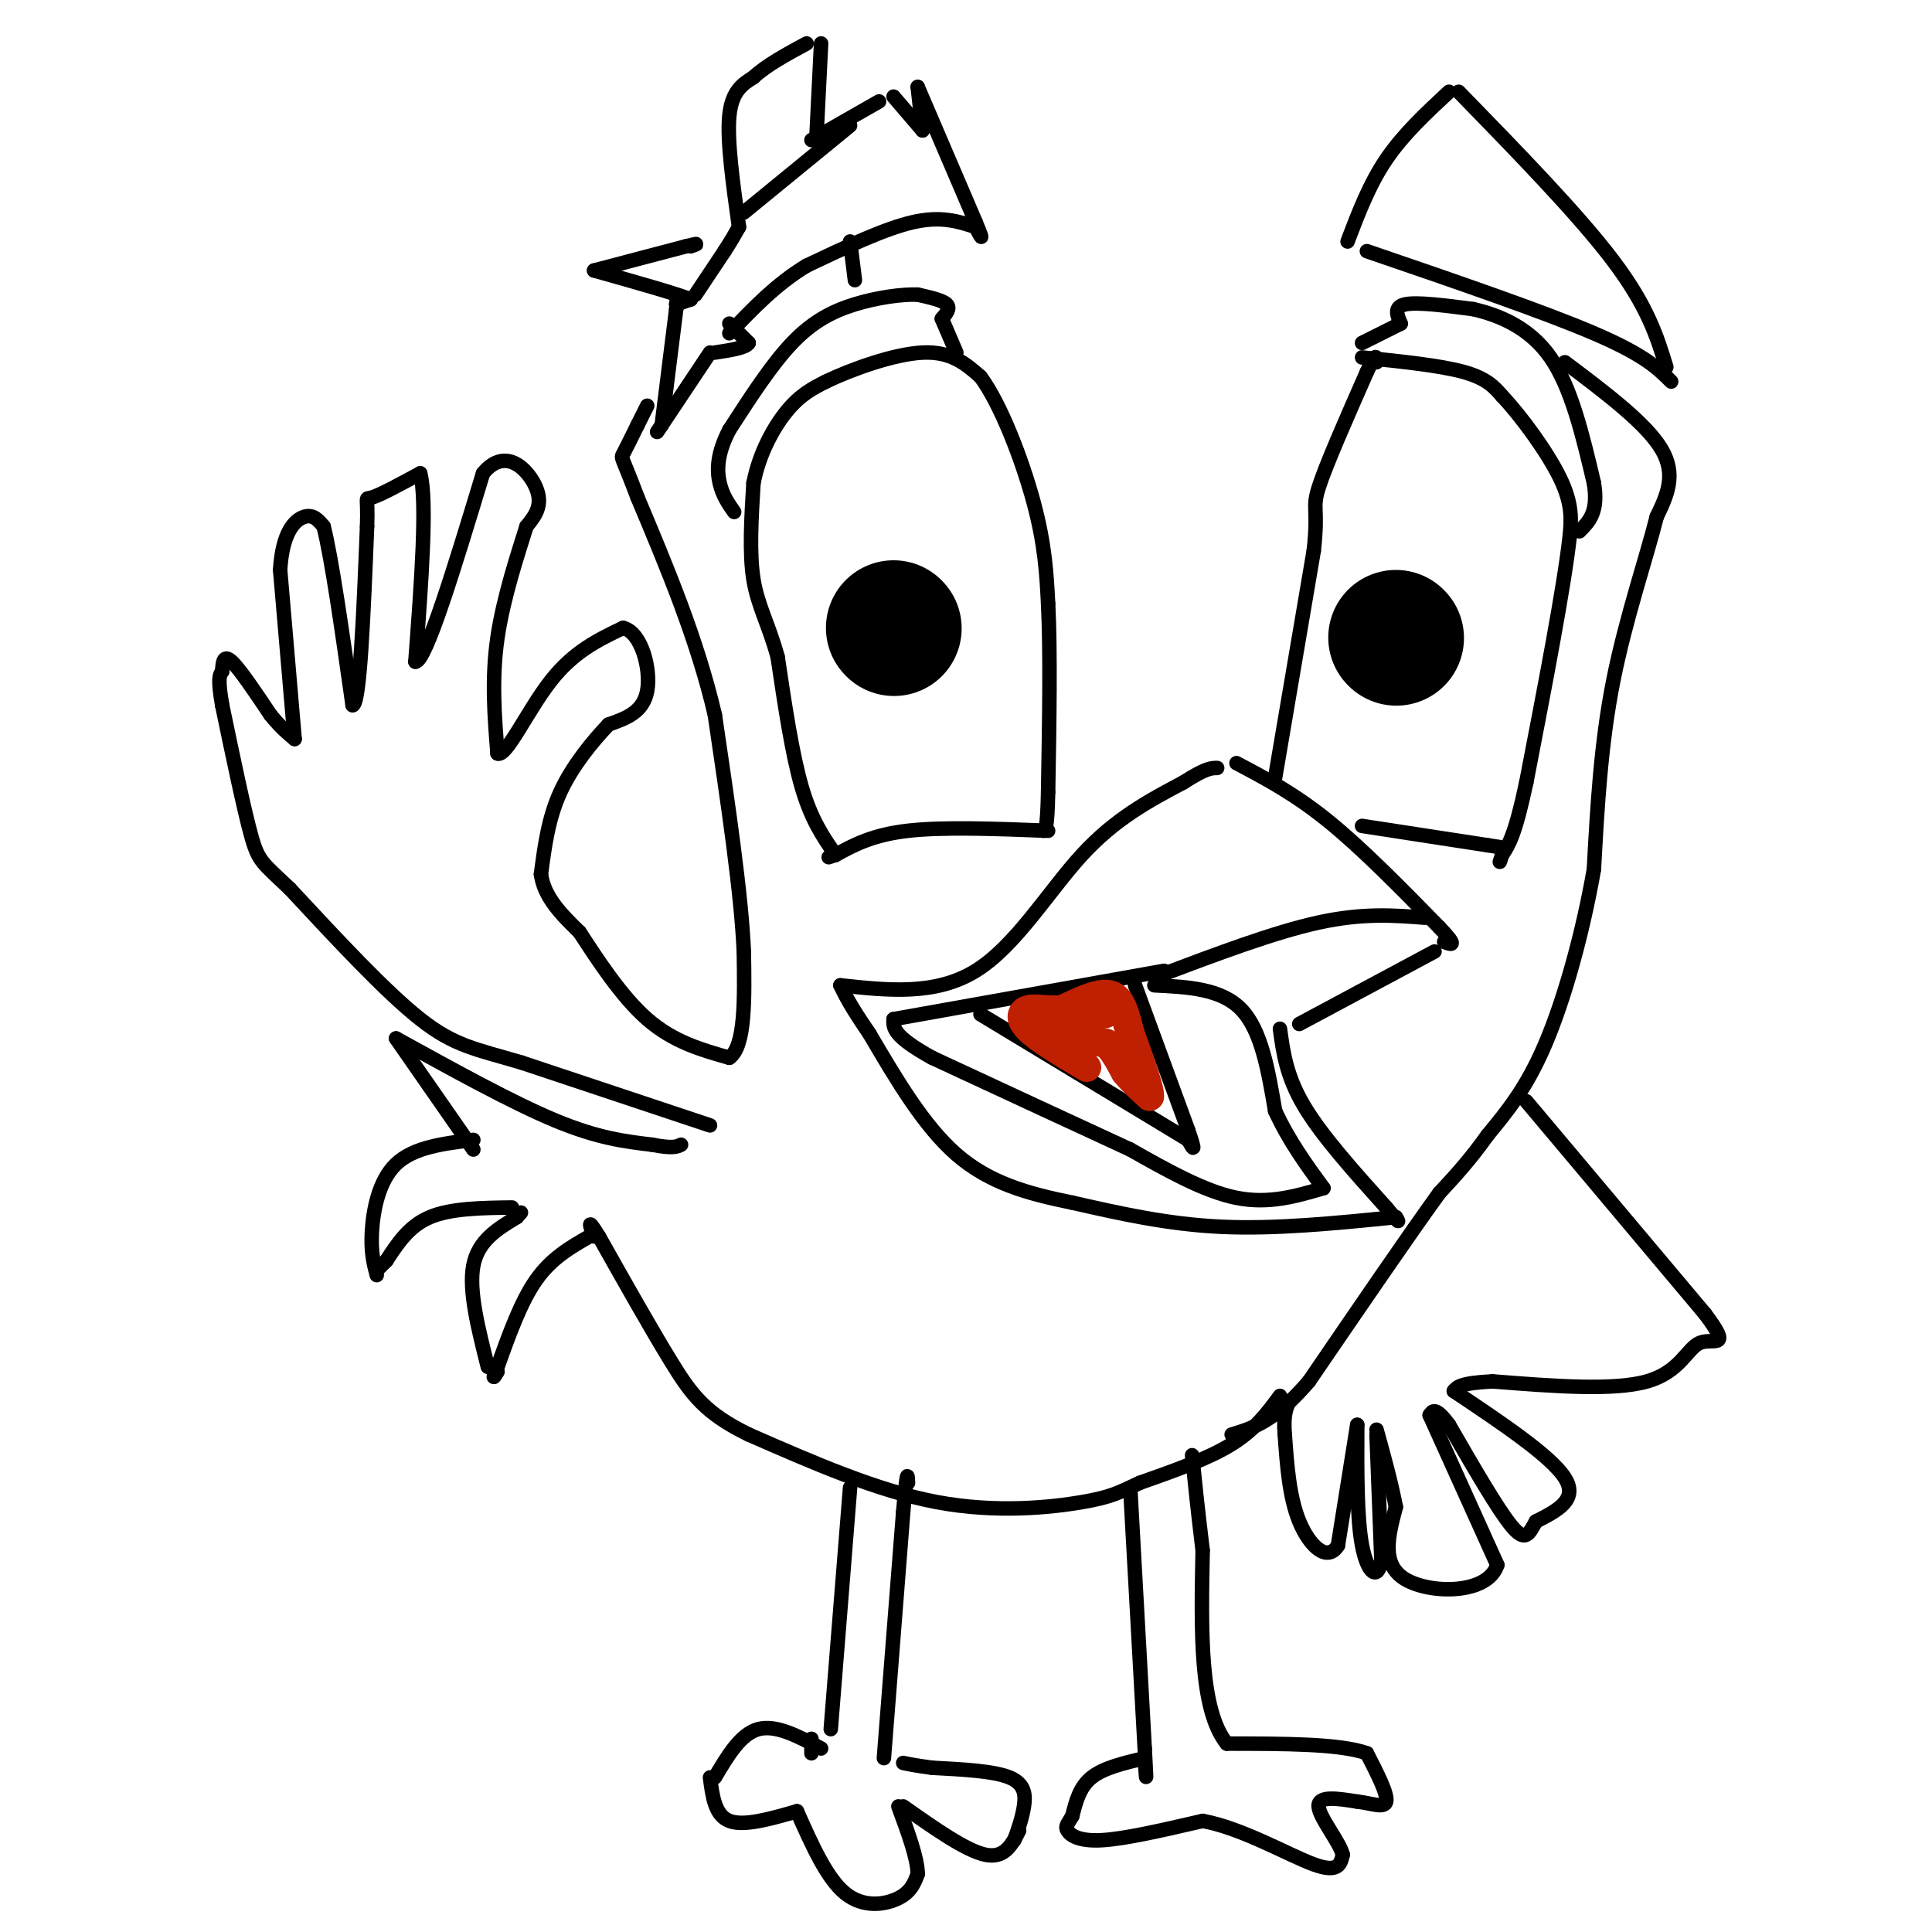 <svg viewBox='0 0 400 400' version='1.1' xmlns='http://www.w3.org/2000/svg' xmlns:xlink='http://www.w3.org/1999/xlink'><g fill='none' stroke='#000000' stroke-width='3' stroke-linecap='round' stroke-linejoin='round'><path d='M265,289c-2.583,3.500 -5.167,7.000 -10,10c-4.833,3.000 -11.917,5.500 -19,8'/><path d='M236,307c-4.333,1.976 -5.667,2.917 -12,4c-6.333,1.083 -17.667,2.310 -30,0c-12.333,-2.310 -25.667,-8.155 -39,-14'/><path d='M155,297c-8.956,-4.356 -11.844,-8.244 -16,-15c-4.156,-6.756 -9.578,-16.378 -15,-26'/><path d='M124,256c-2.667,-4.333 -1.833,-2.167 -1,0'/><path d='M176,308c0.000,0.000 -4.000,50.000 -4,50'/><path d='M170,362c-4.667,-2.500 -9.333,-5.000 -13,-4c-3.667,1.000 -6.333,5.500 -9,10'/><path d='M147,368c0.500,3.917 1.000,7.833 4,9c3.000,1.167 8.500,-0.417 14,-2'/><path d='M165,375c3.089,6.956 6.178,13.911 10,17c3.822,3.089 8.378,2.311 11,1c2.622,-1.311 3.311,-3.156 4,-5'/><path d='M190,388c0.000,-3.167 -2.000,-8.583 -4,-14'/><path d='M187,374c6.500,4.583 13.000,9.167 17,10c4.000,0.833 5.500,-2.083 7,-5'/><path d='M210,381c0.822,-2.333 1.644,-4.667 2,-7c0.356,-2.333 0.244,-4.667 -3,-6c-3.244,-1.333 -9.622,-1.667 -16,-2'/><path d='M193,366c-3.667,-0.500 -4.833,-0.750 -6,-1'/><path d='M183,364c0.000,0.000 4.000,-51.000 4,-51'/><path d='M187,313c0.833,-9.500 0.917,-7.750 1,-6'/><path d='M168,360c0.000,0.000 0.000,3.000 0,3'/><path d='M234,308c0.000,0.000 3.000,54.000 3,54'/><path d='M237,362c0.500,9.333 0.250,5.667 0,2'/><path d='M237,364c-4.250,1.000 -8.500,2.000 -11,4c-2.500,2.000 -3.250,5.000 -4,8'/><path d='M222,376c-1.012,1.750 -1.542,2.125 -1,3c0.542,0.875 2.155,2.250 7,2c4.845,-0.250 12.923,-2.125 21,-4'/><path d='M249,377c8.111,1.467 17.889,7.133 23,9c5.111,1.867 5.556,-0.067 6,-2'/><path d='M278,384c-0.533,-2.489 -4.867,-7.711 -5,-10c-0.133,-2.289 3.933,-1.644 8,-1'/><path d='M281,373c2.756,0.289 5.644,1.511 6,0c0.356,-1.511 -1.822,-5.756 -4,-10'/><path d='M283,363c-5.500,-2.000 -17.250,-2.000 -29,-2'/><path d='M254,361c-5.667,-7.000 -5.333,-23.500 -5,-40'/><path d='M249,321c-1.167,-9.667 -1.583,-13.833 -2,-18'/><path d='M247,303c-0.333,-3.000 -0.167,-1.500 0,0'/><path d='M122,256c-3.917,2.250 -7.833,4.500 -11,9c-3.167,4.500 -5.583,11.250 -8,18'/><path d='M103,283c-1.333,3.167 -0.667,2.083 0,1'/><path d='M101,283c-2.000,-7.917 -4.000,-15.833 -3,-21c1.000,-5.167 5.000,-7.583 9,-10'/><path d='M107,252c1.500,-1.667 0.750,-0.833 0,0'/><path d='M106,250c-6.333,0.083 -12.667,0.167 -17,2c-4.333,1.833 -6.667,5.417 -9,9'/><path d='M80,261c-1.833,1.833 -1.917,1.917 -2,2'/><path d='M78,264c-0.622,-2.356 -1.244,-4.711 -1,-9c0.244,-4.289 1.356,-10.511 5,-14c3.644,-3.489 9.822,-4.244 16,-5'/><path d='M98,238c0.000,0.000 -16.000,-23.000 -16,-23'/><path d='M82,215c12.083,6.667 24.167,13.333 33,17c8.833,3.667 14.417,4.333 20,5'/><path d='M135,237c4.333,0.833 5.167,0.417 6,0'/><path d='M147,233c0.000,0.000 -39.000,-13.000 -39,-13'/><path d='M108,220c-9.533,-2.822 -13.867,-3.378 -21,-9c-7.133,-5.622 -17.067,-16.311 -27,-27'/><path d='M60,184c-5.711,-5.444 -6.489,-5.556 -8,-11c-1.511,-5.444 -3.756,-16.222 -6,-27'/><path d='M46,146c-1.000,-5.667 -0.500,-6.333 0,-7'/><path d='M46,139c0.089,-2.022 0.311,-3.578 2,-2c1.689,1.578 4.844,6.289 8,11'/><path d='M56,148c2.167,2.667 3.583,3.833 5,5'/><path d='M61,153c0.000,0.000 -3.000,-35.000 -3,-35'/><path d='M58,118c0.467,-7.978 3.133,-10.422 5,-11c1.867,-0.578 2.933,0.711 4,2'/><path d='M67,109c1.667,6.500 3.833,21.750 6,37'/><path d='M73,146c1.500,0.000 2.250,-18.500 3,-37'/><path d='M76,109c0.244,-6.867 -0.644,-5.533 1,-6c1.644,-0.467 5.822,-2.733 10,-5'/><path d='M87,98c1.500,5.667 0.250,22.333 -1,39'/><path d='M86,137c2.167,0.000 8.083,-19.500 14,-39'/><path d='M100,98c4.711,-5.756 9.489,-0.644 11,3c1.511,3.644 -0.244,5.822 -2,8'/><path d='M109,109c-1.644,5.289 -4.756,14.511 -6,23c-1.244,8.489 -0.622,16.244 0,24'/><path d='M103,156c1.778,0.889 6.222,-8.889 11,-15c4.778,-6.111 9.889,-8.556 15,-11'/><path d='M129,130c3.800,0.867 5.800,8.533 5,13c-0.800,4.467 -4.400,5.733 -8,7'/><path d='M126,150c-3.289,3.444 -7.511,8.556 -10,14c-2.489,5.444 -3.244,11.222 -4,17'/><path d='M112,181c0.667,4.833 4.333,8.417 8,12'/><path d='M120,193c3.600,5.511 8.600,13.289 14,18c5.400,4.711 11.200,6.356 17,8'/><path d='M151,219c3.333,-2.333 3.167,-12.167 3,-22'/><path d='M154,197c-0.500,-11.833 -3.250,-30.417 -6,-49'/><path d='M148,148c-3.667,-15.667 -9.833,-30.333 -16,-45'/><path d='M132,103c-3.289,-8.733 -3.511,-8.067 -3,-9c0.511,-0.933 1.756,-3.467 3,-6'/><path d='M132,88c0.833,-1.667 1.417,-2.833 2,-4'/><path d='M176,50c0.000,0.000 1.000,8.000 1,8'/><path d='M151,67c0.000,0.000 4.000,4.000 4,4'/><path d='M155,71c-0.500,1.000 -3.750,1.500 -7,2'/><path d='M147,73c0.000,0.000 -10.000,15.000 -10,15'/><path d='M137,88c-1.667,2.500 -0.833,1.250 0,0'/><path d='M137,88c0.000,0.000 3.000,-24.000 3,-24'/><path d='M140,64c0.500,-4.167 0.250,-2.583 0,-1'/><path d='M140,63c0.000,0.000 3.000,-1.000 3,-1'/><path d='M143,62c-2.833,-1.167 -11.417,-3.583 -20,-6'/><path d='M123,56c0.000,0.000 19.000,-5.000 19,-5'/><path d='M142,51c3.333,-0.833 2.167,-0.417 1,0'/><path d='M144,61c0.000,0.000 6.000,-9.000 6,-9'/><path d='M150,52c1.500,-2.333 2.250,-3.667 3,-5'/><path d='M153,47c-1.250,-8.917 -2.500,-17.833 -2,-23c0.500,-5.167 2.750,-6.583 5,-8'/><path d='M156,16c2.667,-2.500 6.833,-4.750 11,-7'/><path d='M170,9c0.000,0.000 -1.000,20.000 -1,20'/><path d='M168,29c0.000,0.000 14.000,-8.000 14,-8'/><path d='M185,20c0.000,0.000 6.000,7.000 6,7'/><path d='M191,27c0.000,0.000 -1.000,-9.000 -1,-9'/><path d='M190,18c0.000,0.000 12.000,28.000 12,28'/><path d='M202,46c2.000,4.833 1.000,2.917 0,1'/><path d='M202,47c-3.583,-1.167 -7.167,-2.333 -13,-1c-5.833,1.333 -13.917,5.167 -22,9'/><path d='M167,55c-6.333,3.833 -11.167,8.917 -16,14'/><path d='M154,44c0.000,0.000 22.000,-18.000 22,-18'/><path d='M269,212c0.000,0.000 28.000,-15.000 28,-15'/><path d='M265,213c0.667,4.917 1.333,9.833 5,16c3.667,6.167 10.333,13.583 17,21'/><path d='M287,250c3.167,3.833 2.583,2.917 2,2'/><path d='M289,252c-12.417,1.250 -24.833,2.500 -36,2c-11.167,-0.500 -21.083,-2.750 -31,-5'/><path d='M222,249c-9.356,-1.889 -17.244,-4.111 -24,-10c-6.756,-5.889 -12.378,-15.444 -18,-25'/><path d='M180,214c-4.000,-5.833 -5.000,-7.917 -6,-10'/><path d='M174,204c9.844,1.067 19.689,2.133 28,-3c8.311,-5.133 15.089,-16.467 22,-24c6.911,-7.533 13.956,-11.267 21,-15'/><path d='M245,162c4.667,-3.000 5.833,-3.000 7,-3'/><path d='M256,158c6.000,3.167 12.000,6.333 19,12c7.000,5.667 15.000,13.833 23,22'/><path d='M298,192c4.000,4.167 2.500,3.583 1,3'/><path d='M239,204c6.917,0.333 13.833,0.667 18,5c4.167,4.333 5.583,12.667 7,21'/><path d='M264,230c2.833,6.167 6.417,11.083 10,16'/><path d='M274,246c-5.667,1.667 -11.333,3.333 -18,2c-6.667,-1.333 -14.333,-5.667 -22,-10'/><path d='M234,238c-10.500,-4.833 -25.750,-11.917 -41,-19'/><path d='M193,219c-8.167,-4.500 -8.083,-6.250 -8,-8'/><path d='M185,211c0.000,0.000 56.000,-10.000 56,-10'/><path d='M235,204c0.000,0.000 11.000,30.000 11,30'/><path d='M246,234c1.833,5.333 0.917,3.667 0,2'/><path d='M246,236c0.000,0.000 -43.000,-26.000 -43,-26'/><path d='M240,202c11.917,-4.500 23.833,-9.000 33,-11c9.167,-2.000 15.583,-1.500 22,-1'/><path d='M217,172c-10.833,-0.417 -21.667,-0.833 -29,0c-7.333,0.833 -11.167,2.917 -15,5'/><path d='M173,177c-2.500,0.833 -1.250,0.417 0,0'/><path d='M173,177c-2.500,-3.583 -5.000,-7.167 -7,-14c-2.000,-6.833 -3.500,-16.917 -5,-27'/><path d='M161,136c-1.889,-6.867 -4.111,-10.533 -5,-16c-0.889,-5.467 -0.444,-12.733 0,-20'/><path d='M156,100c1.200,-6.178 4.200,-11.622 7,-15c2.800,-3.378 5.400,-4.689 8,-6'/><path d='M171,79c5.156,-2.489 14.044,-5.711 20,-6c5.956,-0.289 8.978,2.356 12,5'/><path d='M203,78c4.178,5.622 8.622,17.178 11,26c2.378,8.822 2.689,14.911 3,21'/><path d='M217,125c0.500,10.000 0.250,24.500 0,39'/><path d='M217,164c-0.167,7.833 -0.583,7.917 -1,8'/><path d='M264,161c0.000,0.000 8.000,-47.000 8,-47'/><path d='M272,114c1.022,-9.133 -0.422,-8.467 1,-13c1.422,-4.533 5.711,-14.267 10,-24'/><path d='M283,77c2.000,-4.333 2.000,-3.167 2,-2'/><path d='M282,74c8.083,0.833 16.167,1.667 21,3c4.833,1.333 6.417,3.167 8,5'/><path d='M311,82c3.822,4.022 9.378,11.578 12,17c2.622,5.422 2.311,8.711 2,12'/><path d='M325,111c-1.167,10.500 -5.083,30.750 -9,51'/><path d='M316,162c-2.333,11.000 -3.667,13.000 -5,15'/><path d='M311,177c-0.833,2.500 -0.417,1.250 0,0'/><path d='M282,171c0.000,0.000 26.000,4.000 26,4'/><path d='M308,175c4.333,0.667 2.167,0.333 0,0'/><path d='M198,73c0.000,0.000 -3.000,-7.000 -3,-7'/><path d='M195,66c0.917,-1.083 1.833,-2.167 1,-3c-0.833,-0.833 -3.417,-1.417 -6,-2'/><path d='M190,61c-3.250,-0.119 -8.375,0.583 -13,2c-4.625,1.417 -8.750,3.548 -13,8c-4.250,4.452 -8.625,11.226 -13,18'/><path d='M151,89c-2.600,4.978 -2.600,8.422 -2,11c0.600,2.578 1.800,4.289 3,6'/><path d='M282,71c0.000,0.000 8.000,-4.000 8,-4'/><path d='M290,67c-0.750,-1.750 -1.500,-3.500 1,-4c2.500,-0.500 8.250,0.250 14,1'/><path d='M305,64c5.333,1.222 11.667,3.778 16,10c4.333,6.222 6.667,16.111 9,26'/><path d='M330,100c1.000,6.000 -1.000,8.000 -3,10'/><path d='M324,75c8.417,6.333 16.833,12.667 20,18c3.167,5.333 1.083,9.667 -1,14'/><path d='M343,107c-1.978,8.000 -6.422,21.000 -9,34c-2.578,13.000 -3.289,26.000 -4,39'/><path d='M330,180c-2.311,13.222 -6.089,26.778 -10,36c-3.911,9.222 -7.956,14.111 -12,19'/><path d='M308,235c-3.667,5.167 -6.833,8.583 -10,12'/><path d='M298,247c-6.167,8.500 -16.583,23.750 -27,39'/><path d='M271,286c-7.167,8.333 -11.583,9.667 -16,11'/><path d='M316,228c0.000,0.000 37.000,44.000 37,44'/><path d='M353,272c5.774,7.690 1.708,4.917 -1,6c-2.708,1.083 -4.060,6.024 -11,8c-6.940,1.976 -19.470,0.988 -32,0'/><path d='M309,286c-6.667,0.333 -7.333,1.167 -8,2'/><path d='M301,288c10.083,6.750 20.167,13.500 23,18c2.833,4.500 -1.583,6.750 -6,9'/><path d='M318,315c-1.467,2.556 -2.133,4.444 -5,1c-2.867,-3.444 -7.933,-12.222 -13,-21'/><path d='M300,295c-2.833,-3.833 -3.417,-2.917 -4,-2'/><path d='M296,293c0.000,0.000 14.000,31.000 14,31'/><path d='M310,324c-1.956,6.156 -13.844,6.044 -19,3c-5.156,-3.044 -3.578,-9.022 -2,-15'/><path d='M289,312c-1.000,-5.167 -2.500,-10.583 -4,-16'/><path d='M285,297c0.000,0.000 1.000,26.000 1,26'/><path d='M286,323c-0.689,4.489 -2.911,2.711 -4,-3c-1.089,-5.711 -1.044,-15.356 -1,-25'/><path d='M281,295c0.000,0.000 -4.000,25.000 -4,25'/><path d='M277,320c-2.267,3.578 -5.933,0.022 -8,-5c-2.067,-5.022 -2.533,-11.511 -3,-18'/><path d='M266,297c-0.333,-4.167 0.333,-5.583 1,-7'/><path d='M279,50c2.250,-5.917 4.500,-11.833 8,-17c3.500,-5.167 8.250,-9.583 13,-14'/><path d='M302,19c12.417,12.750 24.833,25.500 32,35c7.167,9.500 9.083,15.750 11,22'/><path d='M346,79c-2.750,-2.750 -5.500,-5.500 -16,-10c-10.500,-4.500 -28.750,-10.750 -47,-17'/></g>
<g fill='none' stroke='#000000' stroke-width='28' stroke-linecap='round' stroke-linejoin='round'><path d='M185,130c0.000,0.000 0.100,0.100 0.1,0.1'/><path d='M289,132c0.000,0.000 0.100,0.100 0.1,0.1'/></g>
<g fill='none' stroke='#BF2001' stroke-width='6' stroke-linecap='round' stroke-linejoin='round'><path d='M224,215c-2.083,0.083 -4.167,0.167 -4,0c0.167,-0.167 2.583,-0.583 5,-1'/><path d='M225,214c-2.310,-0.488 -10.583,-1.208 -10,-2c0.583,-0.792 10.024,-1.655 13,-2c2.976,-0.345 -0.512,-0.173 -4,0'/><path d='M224,210c0.298,-0.214 3.042,-0.750 3,0c-0.042,0.750 -2.869,2.786 -3,4c-0.131,1.214 2.435,1.607 5,2'/><path d='M229,216c1.500,1.333 2.750,3.667 4,6'/><path d='M233,222c1.500,1.833 3.250,3.417 5,5'/><path d='M238,227c0.167,-1.333 -1.917,-7.167 -4,-13'/><path d='M234,214c-1.067,-3.933 -1.733,-7.267 -4,-8c-2.267,-0.733 -6.133,1.133 -10,3'/><path d='M220,209c-2.988,0.321 -5.458,-0.375 -7,0c-1.542,0.375 -2.155,1.821 0,4c2.155,2.179 7.077,5.089 12,8'/></g>
</svg>